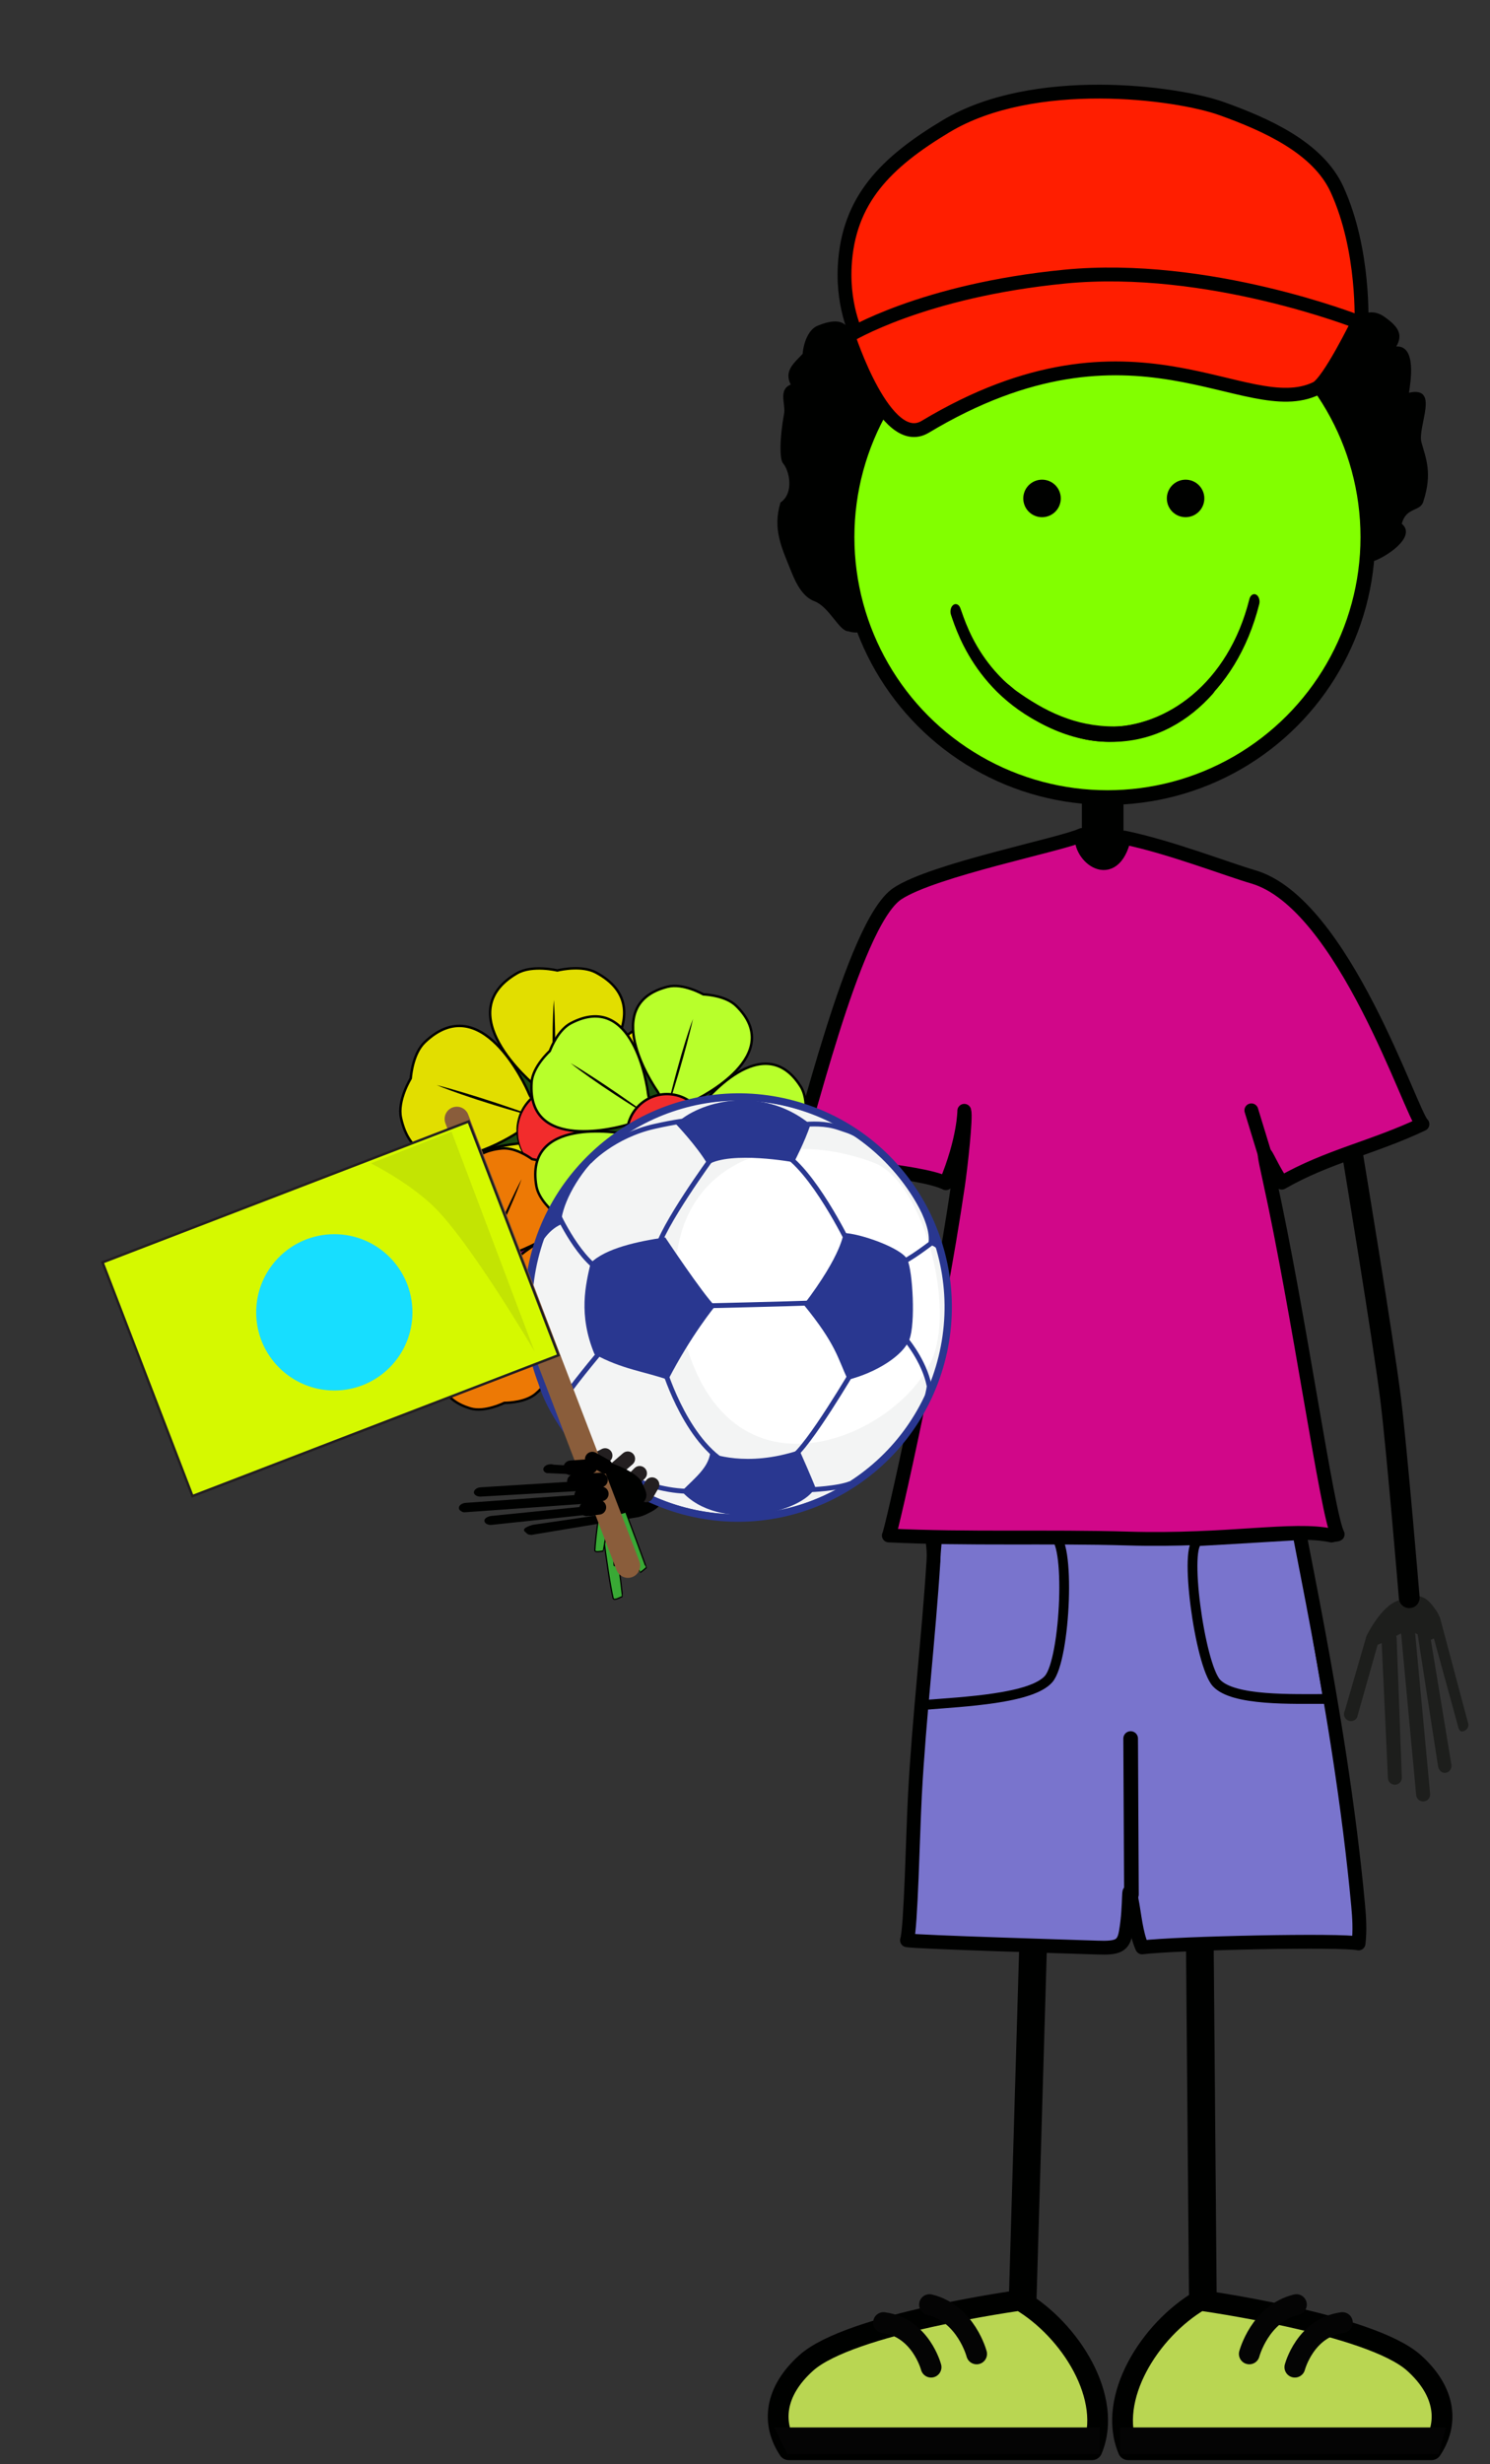 <?xml version="1.0" encoding="utf-8"?>
<!-- Generator: Adobe Illustrator 16.0.0, SVG Export Plug-In . SVG Version: 6.00 Build 0)  -->
<!DOCTYPE svg PUBLIC "-//W3C//DTD SVG 1.1//EN" "http://www.w3.org/Graphics/SVG/1.1/DTD/svg11.dtd">
<svg version="1.1" id="Layer_1" xmlns="http://www.w3.org/2000/svg" xmlns:xlink="http://www.w3.org/1999/xlink" x="0px" y="0px"
	 width="305.127px" height="504.488px" viewBox="0 0 305.127 504.488" enable-background="new 0 0 305.127 504.488"
	 xml:space="preserve">
<rect x="0" y="0" width="305.127" height="504.488" fill="#333333" stroke="none"/>
<g id="body">
	<path fill="#000100" d="M167.406,66.697c-1.959,0.812-2.885,3.728-3.043,5.754c-1.708,1.838-3.885,3.456-2.43,6.281
		c-2.53,1.019-1.121,3.843-1.327,5.71c-0.495,2.698-0.742,5.096-0.769,6.923c-0.025,1.829,0.155,3.085,0.521,3.495
		c1.276,1.455,2.327,6.078-0.533,8.019c-1.665,5.549,0.293,9.291,2.218,14.147c1.162,2.917,2.547,5.238,4.769,6.077
		c3.001,1.135,5.042,6.127,6.884,6.127c4.068,1.267,5.887-2.438,0.798-3.997c3.896-1.865,1.926-4.025-0.242-4.584
		c4.307,0.557,1.108-3.904,1.858-4.056c1.747-3.731,1.251-4.062,0.637-6.784c-0.248-1.232-2.647-1.474-2.222-3.444
		c0.438-1.972,1.206-4.002,2.38-5.39c7.327-2.815,4.549-10.307,2.606-9.197c2.037,0.185,2.587-6.728,5.001-6.659
		c2.409,0.069,5.563-6.472,4.688-9.729c6.209,3.544,11.108-1.683,8.075-4.973c3.479,4.029,5.261-1.589,7.577-3.56
		c2.336-1.525,12.082,0.781,14.337-0.879c2.26-1.661,3.635,0.745,5.271-1.112c2.164-0.118,4.752,0.528,4.451-2.448
		c2.759,1.651,3.871-0.048,5.812-2.266c1.942-1.943,6.938-2.775,8.047,0c1.763,1.258-3.33,1.941,0.831,4.994
		c1.769,0.312,1.904,0.865,3.624,0.513c1.72-0.354,3.467-0.558,5.253-0.584c1.784-0.024,2.579,3.035,4.439,3.402
		c1.69,0.342,3.401,1.889,4.995,2.773c1.593,0.884,3.254,2.08,4.714,3.606c2.221,2.774,4.719,2.22,4.719,5.549
		c0,1.11-0.556,2.773-0.971,3.93c-0.133,1.841,2.494,0.741,3.528,2.132c-0.636,1.653-0.271,3.188,0.489,4.757
		c-0.516,1.539,0.172,3.174,0.298,4.75c0.742,1.003,1.527,1.836,2.251,2.505c1.45,1.338-0.082,4.507-0.057,4.856
		c0.283,3.145,1.214,3.244,1.941,3.979c0.767,0.749,0.284,2.533,0.284,3.604c-0.015,2.146,1.683,1.508,1.221,3.883
		c-0.139,0.71,2.524-0.357,4.734-2.016c2.205-1.655,3.956-3.905,1.999-5.565c0.924-3.516,3.883-2.405,4.435-4.624
		c1.848-5.734,0.514-8.739-0.396-12c-0.897-3.261,3.877-11.609-2.568-10.195c0.283-1.941,1.663-9.71-2.598-9.463
		c1.475-2.518,0.325-4.143-2.455-6.094c-3.573-2.501-6.065,1.195-7.149-0.357c-1.961-2.472-2.384-11.16-4.725-13.283
		c-2.341-2.12-4.892-6.148-7.501-5.803c-2.276-3.558-3.312-4.766-8.357-4.616c0.116-5.637-5.304-3.134-9.035-3.336
		c-0.66-1.046-0.16-4.396-7.373-4.583c-1.522-0.037-4.624,0.505-6.104,0.186c-1.894-0.13-2.534,0.706-4.438,0.739
		c-2.854,0.052-4.337-2.484-7.188-2.11c-2.899,0.291-6.927-2.181-8.532,1.556c-1.655-1.297-3.863-1.542-4.419-0.348
		c-2.048,0.211-13.37,1.836-10.633,7.208c-3.813,1.187-8.902-2.198-8.812,4.238c0.832-0.554-3.736-2.982-5.196,1.456
		c-3.862,0.209-4.229,4.092-4.786,4.648c-1.108,0.553-2.557,0.756-3.604,1.315c-1.422,0.126,1.199,16.066-0.477,16.663
		C173.49,69.022,174.446,63.78,167.406,66.697z"/>
	<path fill="#000100" d="M230.072,173.986c0,2.017-1.909,3.653-4.258,3.653l0,0c-2.354,0-4.263-1.636-4.263-3.653v-9.391
		c0-2.016,1.909-2.869,4.263-2.869l0,0c2.349,0,4.258,0.853,4.258,2.869V173.986z"/>

		<line fill="none" stroke="#000100" stroke-width="5.669" stroke-linecap="round" stroke-linejoin="round" x1="211.754" y1="391.783" x2="209.422" y2="470.906"/>

		<line fill="none" stroke="#000100" stroke-width="5.669" stroke-linecap="round" stroke-linejoin="round" x1="245.652" y1="391.766" x2="246.328" y2="470.925"/>
	<path fill="#1D1E1C" d="M294.676,330.744c-0.145-0.35-0.462-0.934-0.826-1.379c-2.591-3.895-4.809-2.531-7.514-1.694
		c-3.463,1.072-6.35,6.956-6.501,7.244l-4.437,15.315c-0.38,0.692-0.127,1.562,0.567,1.94c0.692,0.384,1.563,0.131,1.943-0.563
		l4.201-14.879l0.839-0.359l1.273,27.539c-0.019,0.79,0.604,1.449,1.39,1.467c0.477,0.012,0.896-0.208,1.162-0.554
		c0.183-0.23,0.294-0.521,0.304-0.847l-1.064-28.528c0.003-0.177-0.038-0.36-0.095-0.521c0.36-0.201,0.701-0.376,1.006-0.518
		l3.085,33.1c0.077,0.779,0.774,1.356,1.562,1.285c0.408-0.041,0.762-0.247,0.992-0.547c0.219-0.277,0.336-0.632,0.3-1.014
		l-3.07-32.908c1.198,0.714,0.361-0.18,0.552,0.461l4.161,26.904c0.16,0.775,0.819,1.399,1.594,1.238
		c0.344-0.07,0.631-0.262,0.835-0.516c0.248-0.323,0.362-0.743,0.278-1.174l-4.208-25.547l0.64-0.25l5.037,18.334
		c0.278,0.672,0.519,0.84,1.197,0.563c0.22-0.095,0.4-0.237,0.539-0.407c0.286-0.363,0.368-0.857,0.183-1.314l-5.71-21.412
		c-0.028-0.057-0.049-0.116-0.077-0.173L294.676,330.744z"/>
	<path fill="#7974CD" stroke="#000100" stroke-width="2.835" stroke-linecap="round" stroke-linejoin="round" d="M193.16,306.268
		c-1.492-0.104-2.327-0.244-2.316-0.418c-0.119,2.131-0.69,3.86-0.419,5.93c0.339,2.537,0.91,4.998,0.741,7.658
		c-1.018,16.068-2.947,31.992-3.811,48.133c-0.398,7.55-0.821,27.415-1.617,29.642c1.827,0.382,35.637,1.371,38.961,1.499
		c4.302,0.157,5.358-0.355,5.856-3.178c0.99-5.635,0.321-10.834,1.145-6.777c0.632,3.112,0.882,6.977,2.195,9.916
		c7.196-0.898,41.154-1.579,44.314-0.809c0.309-2.655,0.152-5.229-0.089-7.826c-3.772-40.734-13.761-81.594-13.305-84.381
		C264.92,305.057,204.593,307.066,193.16,306.268z"/>

		<circle id="colour" fill="#82FF00" stroke="#000100" stroke-width="3" stroke-miterlimit="10" cx="226.787" cy="109.958" r="53.321"/>

		<line fill="none" stroke="#000100" stroke-width="3" stroke-linecap="round" stroke-linejoin="round" x1="231.698" y1="387.84" x2="231.539" y2="355.919"/>
	<path fill="none" stroke="#000100" stroke-width="4.252" stroke-linecap="round" stroke-linejoin="round" d="M277.069,236.857
		c0,0,6.163,37.134,7.714,49.582c1.263,10.131,3.809,40.653,3.809,40.653"/>
	<path fill="none" stroke="#000100" stroke-width="4" stroke-linecap="round" stroke-linejoin="round" d="M177.16,238.027
		c0,0-3.654,47.35-8.68,62.424c-1.617,4.85-36.542,5.18-36.542,5.18"/>
	<path fill="#D10789" stroke="#000100" stroke-width="2.835" stroke-linecap="round" stroke-linejoin="round" d="M221.546,170.943
		c-4.052,1.947-30.444,7.112-37.78,12.009c-9.267,6.183-19.297,51.418-21.144,53.688c6.068,2.08,25.516,2.875,31.085,5.592
		c3.763-8.994,3.763-14.825,3.763-14.825c0.403,1.333-0.741,11.493-1.271,15.128c-4.303,29.582-13.81,71.831-14.181,71.811
		c16.312,0.777,32.608,0.152,49.017,0.629c20.383,0.588,33.841-2.318,41.645-0.617c0.115-0.092,1.142-0.172,1.25-0.254
		c-2.177-4.074-7.909-45.271-13.994-72.836c-2.052-9.303-0.59-3.785,2.546,0.847c9.398-5.392,18.747-7.195,28.81-11.974
		c-2.23-1.801-16.076-45.229-34.68-50.636c-5.236-1.523-17.126-6.142-26.398-8.038C228.026,181.089,220.861,175.311,221.546,170.943
		z"/>

		<line fill="none" stroke="#000100" stroke-width="2.835" stroke-linecap="round" stroke-linejoin="round" x1="259.002" y1="236.292" x2="256.256" y2="227.311"/>
	<path fill="#FF1E00" stroke="#000100" stroke-width="2.835" stroke-linecap="round" stroke-linejoin="round" d="M172.987,54.482
		c0.718-13.585,8.441-21.251,20.766-28.646c17.877-10.726,47.097-6.958,56.489-3.576c8.939,3.218,19.618,7.928,23.544,16.497
		c5.765,12.581,5.003,27.827,5.003,27.827s-8.843-4.325-54.031-0.858c-45.188,3.465-48.878,3.774-48.878,3.774
		S172.508,63.56,172.987,54.482z"/>
	<path fill="#FF1E00" stroke="#000100" stroke-width="2.835" stroke-linecap="round" stroke-linejoin="round" d="M173.729,68.784
		c0,0,7.558,23.502,15.739,18.593c42.902-25.744,65.525-0.837,80.086-7.865c2.575-1.244,8.584-13.588,8.584-13.588
		s-30.748-12.155-60.067-9.296C188.748,59.488,173.729,68.784,173.729,68.784z"/>
	<path fill="none" stroke="#000100" stroke-width="2" stroke-miterlimit="10" d="M189.072,349.051
		c8.411-0.671,22.132-1.298,25.657-5.302c3.532-4.006,4.587-29.407,0.856-29.278c-3.729,0.127-23.701,0.645-23.701,0.645
		L189.072,349.051z"/>
	<path fill="none" stroke="#000100" stroke-width="2" stroke-miterlimit="10" d="M271.967,347.818
		c-7.381-0.014-19.372,0.441-22.837-3.258c-3.466-3.711-6.864-28.898-3.608-29.066c3.255-0.164,20.689-1.219,20.689-1.219
		L271.967,347.818z"/>
	<circle fill="#000100" stroke="#000100" stroke-width="3" cx="242.788" cy="102.041" r="2.34"/>
	<circle fill="#000100" stroke="#000100" stroke-width="3" cx="213.391" cy="102.042" r="2.342"/>
	<path fill="#B9D652" stroke="#000100" stroke-width="4.252" stroke-linecap="round" stroke-linejoin="round" d="
		M223.621,501.519c4.397-10.481-4.384-24.52-14.729-30.594c0,0-34.837,4.777-43.794,12.824c-6.564,5.894-7.127,12.412-3.575,17.77
		H223.621z"/>
	<polygon fill="#040404" points="225.226,502.433 161.275,502.433 158.534,496.952 225.226,496.952 	"/>
	<path fill="#B9D652" stroke="#000100" stroke-width="4.252" stroke-linecap="round" stroke-linejoin="round" d="
		M231.04,501.519c-4.398-10.481,4.383-24.52,14.727-30.594c0,0,34.841,4.777,43.797,12.824c6.562,5.894,7.127,12.412,3.575,17.77
		H231.04z"/>
	<polygon fill="#040404" points="229.437,502.433 294.656,502.433 296.127,496.952 229.437,496.952 	"/>

		<path fill="none" stroke="#040404" stroke-width="4.252" stroke-linecap="round" stroke-linejoin="round" stroke-miterlimit="10" d="
		M190.347,471.805c7.479,1.809,9.651,10.095,9.651,10.095"/>

		<path fill="none" stroke="#040404" stroke-width="4.252" stroke-linecap="round" stroke-linejoin="round" stroke-miterlimit="10" d="
		M180.928,475.486c7.627,1.018,9.74,9.127,9.74,9.127"/>

		<path fill="none" stroke="#040404" stroke-width="4.252" stroke-linecap="round" stroke-linejoin="round" stroke-miterlimit="10" d="
		M265.484,471.805c-7.48,1.809-9.649,10.095-9.649,10.095"/>

		<path fill="none" stroke="#040404" stroke-width="4.252" stroke-linecap="round" stroke-linejoin="round" stroke-miterlimit="10" d="
		M274.901,475.486c-7.626,1.018-9.737,9.127-9.737,9.127"/>
</g>
<path id="smile_normal" d="M227.479,151.876c-9.307,0-17.35-4.712-23.502-10.5c-0.591-0.551-0.413-1.533,0.199-2.059
	c0.874-0.752,3.162,1.576,3.826,2.041c5.836,4.163,12.056,7.391,20.271,7.365c6.873-0.019,14.252-4.229,18.363-8.185
	c0.585-0.556,1.351-0.921,2-0.438c0.65,0.478,0.208,1.416-0.336,2.019c-4.643,5.192-11.297,9.52-19.929,9.75
	C228.073,151.873,227.777,151.876,227.479,151.876z"/>
<path id="smile_happy" fill="#000100" d="M220.809,151.024c-19.727-5.485-24.738-21.22-26.054-25.132l0,0
	c-0.264-0.757-0.054-1.683,0.476-2.056l0,0c0.534-0.378,1.18-0.07,1.443,0.689l0,0c1.364,3.785,5.516,18.015,24.545,23.487l0,0
	c1.867,0.528,3.843,0.797,5.865,0.797l0,0c11.548,0,24.413-8.716,28.767-26.16l0,0c0.199-0.797,0.812-1.211,1.37-0.926l0,0
	c0.553,0.285,0.849,1.161,0.649,1.962l0,0c-4.802,19.015-18.561,28.188-30.786,28.188l0,0
	C224.938,151.876,222.822,151.593,220.809,151.024L220.809,151.024z"/>
<path id="nothing" fill="#000100" d="M131.299,310.422c0.354-0.102,0.939-0.332,1.403-0.593c3.96-1.851,2.674-3.292,1.921-5.067
	c-0.957-2.281-6.736-4.027-7.014-4.123l-14.193-0.781c-0.682-0.23-1.558-0.034-1.957,0.438c-0.4,0.476-0.175,1.052,0.502,1.281
	l13.764,0.634l0.33,0.553l-27.498,1.713c-0.789,0.016-1.466,0.451-1.507,0.979c-0.026,0.316,0.176,0.591,0.513,0.76
	c0.222,0.114,0.515,0.18,0.83,0.172l28.482-1.606c0.174-0.005,0.356-0.036,0.517-0.08c0.189,0.233,0.361,0.452,0.486,0.651
	l-32.569,2.323c-0.782,0.075-1.384,0.56-1.337,1.085c0.025,0.271,0.221,0.498,0.514,0.646c0.271,0.134,0.316,0.246,1.007,0.169
	l32.383-2.304c-0.746,0.816,0.171,0.231-0.478,0.373l-26.898,2.717c-0.781,0.135-1.429,0.592-1.288,1.104
	c0.056,0.229,0.24,0.416,0.492,0.542c0.312,0.159,0.73,0.221,1.16,0.147l25.56-2.703l-2.579,0.565l-14.76,2.15
	c-0.682,0.209-2.561,0.775-1.421,1.55c0.133,0.095,0.221,0.259,0.39,0.347c0.35,0.174,0.846,0.217,1.304,0.078l21.481-3.574
	c0.056-0.021,0.12-0.036,0.174-0.059L131.299,310.422z"/>
<g id="flowers">
	<path fill="#000100" d="M132.361,303.562c-1.048-2.496-7.373-4.406-7.677-4.508l-3.508-0.193l0.695,1.883l0.757,0.035l0.362,0.602
		l-0.865,0.053l0.816,2.213l0.944-0.055c0.197-0.004,0.39-0.039,0.572-0.088c0.207,0.256,0.388,0.496,0.532,0.715l-1.79,0.127
		l0.754,2.041l1.027-0.072c-0.186,0.203-0.271,0.318-0.31,0.392c-0.039-0.006-0.1-0.004-0.211,0.021l-0.369,0.037l1.337,3.621
		l2.779-0.463c0.064-0.023,0.128-0.039,0.194-0.061l0.31-0.096c0.387-0.117,1.035-0.369,1.536-0.654
		C134.585,307.083,133.177,305.509,132.361,303.562z"/>
	<g>
		<g>

				<path fill="#39A935" stroke="#000000" stroke-width="0.25" stroke-linecap="round" stroke-linejoin="round" stroke-miterlimit="10" d="
				M125.559,327.189c-2.421-10.271-6.798-58.929-10.076-67.748c-1.937-5.189-2.724-10.17-2.355-14.801
				c0.467-5.82,2.781-11.103,6.873-15.705l1.414,0.407c-8.953,10.066-7.284,21.707-4.313,29.699
				c3.237,8.703,10.475,67.774,10.361,67.808C127.105,326.938,125.706,327.818,125.559,327.189z"/>
			<path fill="#1B4A11" stroke="#000000" stroke-width="0.5" stroke-miterlimit="10" d="M131.056,226.727
				c1.532,9.055-4.561,17.635-13.617,19.168c-9.055,1.532-17.638-4.562-19.169-13.615c-1.534-9.057,4.563-17.637,13.618-19.169
				C120.944,211.577,129.523,217.671,131.056,226.727z"/>

				<path fill="#E2DE00" stroke="#000000" stroke-width="0.5" stroke-linecap="round" stroke-linejoin="round" stroke-miterlimit="10" d="
				M122.06,199.107c-2.796-1.496-6.887-0.674-7.931-0.428c0,0-5.127-1.253-8.288,0.59c-13.83,8.074,2.729,22.214,4.248,23.423
				c2.205,1.748,3.443,6.582,3.443,6.582l1.879-0.037c0,0,1.1-4.743,3.238-6.567C120.129,221.404,136.166,206.68,122.06,199.107z"/>

				<path fill="#E2DE00" stroke="#000000" stroke-width="0.5" stroke-linecap="round" stroke-linejoin="round" stroke-miterlimit="10" d="
				M86.967,213.373c-2.287,2.193-2.771,6.335-2.854,7.406c0,0-2.778,4.494-2,8.066c3.398,15.644,21.967,4.267,23.592,3.193
				c2.34-1.554,7.319-1.236,7.319-1.236l0.548-1.802c0,0-4.177-2.51-5.247-5.107C107.578,222.097,98.526,202.295,86.967,213.373z"/>

				<path fill="#E2DE00" stroke="#000000" stroke-width="0.5" stroke-linecap="round" stroke-linejoin="round" stroke-miterlimit="10" d="
				M89.69,251.15c1.381,2.854,5.171,4.592,6.161,5.006c0,0,3.416,4.031,7.057,4.396c15.931,1.595,10.851-19.577,10.325-21.446
				c-0.756-2.711,1.085-7.349,1.085-7.349l-1.54-1.077c0,0-3.679,3.194-6.483,3.415C104.358,234.246,82.73,236.736,89.69,251.15z"/>

				<path fill="#E2DE00" stroke="#000000" stroke-width="0.5" stroke-linecap="round" stroke-linejoin="round" stroke-miterlimit="10" d="
				M126.461,260.236c3.141-0.43,5.966-3.502,6.66-4.314c0,0,4.892-1.998,6.363-5.348c6.442-14.656-15.263-16.369-17.205-16.449
				c-2.812-0.123-6.652-3.303-6.652-3.303l-1.5,1.131c0,0,1.898,4.486,1.246,7.221C114.912,241.064,110.602,262.404,126.461,260.236
				z"/>

				<path fill="#E2DE00" stroke="#000000" stroke-width="0.5" stroke-linecap="round" stroke-linejoin="round" stroke-miterlimit="10" d="
				M146.467,228.074c0.56-3.123-1.487-6.756-2.045-7.672c0,0-0.394-5.268-3.121-7.704c-11.952-10.652-20.287,9.463-20.963,11.284
				c-0.985,2.635-5.195,5.301-5.195,5.301l0.614,1.783c0,0,4.852-0.426,7.251,1.043
				C124.662,233.128,143.628,243.826,146.467,228.074z"/>
			<path d="M113.51,227.275c-0.766-15.438-0.085-22.559-0.085-22.559S114.027,212.918,113.51,227.275z"/>
			<path d="M110.909,229.033c-14.919-4.043-21.486-6.895-21.486-6.895S97.41,224.103,110.909,229.033z"/>
			<path d="M111.777,232.044c-8.456,12.94-13.196,18.304-13.196,18.304S102.912,243.361,111.777,232.044z"/>
			<path d="M114.904,232.158c9.7,12.039,13.337,18.203,13.337,18.203S122.927,244.078,114.904,232.158z"/>
			<path d="M115.982,229.208c14.444-5.5,21.43-7.049,21.43-7.049S129.796,225.265,115.982,229.208z"/>
			<g>
				<circle fill="#F22C2C" cx="115.012" cy="231.554" r="9.104"/>
				<path d="M124.013,230.033c0,0,0.028,0.221,0.081,0.637c0.036,0.207,0.045,0.467,0.049,0.771
					c0.021,0.307,0.002,0.656-0.035,1.049c-0.086,0.775-0.225,1.736-0.657,2.754c-0.423,1.014-1.069,2.115-2.055,3.072
					c-0.983,0.946-2.282,1.76-3.8,2.186c-0.384,0.098-0.763,0.186-1.174,0.25c-0.396,0.035-0.783,0.096-1.205,0.078
					c-0.834,0.023-1.663-0.115-2.486-0.326c-0.823-0.219-1.608-0.59-2.367-1.016c-0.75-0.447-1.425-1.021-2.047-1.65
					c-0.613-0.643-1.128-1.383-1.551-2.178c-0.408-0.809-0.683-1.668-0.865-2.57c-0.142-0.871-0.192-1.807-0.096-2.705
					c0.115-0.9,0.338-1.785,0.689-2.617c0.723-1.653,1.918-3.057,3.35-4.016c1.428-0.963,3.102-1.453,4.649-1.537
					c1.604-0.084,3.081,0.266,4.326,0.844c1.243,0.586,2.218,1.414,2.947,2.234c0.745,0.818,1.193,1.68,1.528,2.387
					c0.163,0.357,0.296,0.682,0.377,0.978c0.096,0.288,0.173,0.536,0.207,0.745C123.967,229.812,124.013,230.033,124.013,230.033z
					 M123.964,230.039c0,0-0.051-0.217-0.146-0.623c-0.038-0.205-0.118-0.449-0.221-0.734c-0.086-0.291-0.225-0.608-0.393-0.961
					c-0.644-1.393-2.121-3.248-4.557-4.283c-1.202-0.51-2.637-0.783-4.104-0.717c-1.514,0.088-3.044,0.576-4.414,1.463
					c-1.367,0.887-2.515,2.203-3.235,3.764c-0.358,0.778-0.598,1.618-0.735,2.481c-0.119,0.869-0.103,1.73,0.014,2.629
					c0.156,0.853,0.406,1.713,0.787,2.504c0.396,0.785,0.883,1.523,1.473,2.168c1.2,1.269,2.753,2.146,4.365,2.513
					c1.598,0.381,3.256,0.258,4.681-0.15c1.434-0.442,2.681-1.176,3.649-2.061c1.954-1.787,2.741-4.023,2.887-5.552
					c0.043-0.389,0.068-0.733,0.054-1.034c0.001-0.304-0.002-0.562-0.033-0.769C123.988,230.261,123.964,230.039,123.964,230.039z"
					/>
			</g>
		</g>
		<g>

				<path fill="#39A935" stroke="#000000" stroke-width="0.5" stroke-linecap="round" stroke-linejoin="round" stroke-miterlimit="10" d="
				M125.888,320.417c-0.099,0.002-1.421-30.483-3.009-37.697c-0.935-4.243-1.006-8.2-0.214-11.762
				c0.996-4.474,3.368-8.328,7.052-11.459l1.053,0.474c-8.054,6.85-8.026,16.077-6.587,22.612c1.568,7.115,4.149,37.74,4.056,37.75
				C127.951,320.369,126.392,320.414,125.888,320.417z"/>
			<circle fill="#A2008B" stroke="#000000" stroke-miterlimit="10" cx="125.506" cy="259.36" r="13.049"/>

				<path fill="#EB008B" stroke="#000000" stroke-width="0.5" stroke-linecap="round" stroke-linejoin="round" stroke-miterlimit="10" d="
				M134.564,236.539c-2.007-1.467-5.275-1.271-6.114-1.195c0,0-3.851-1.533-6.51-0.443c-11.625,4.771-0.298,17.564,0.754,18.671
				c1.521,1.602,1.956,5.489,1.956,5.489l1.469,0.176c0,0,1.37-3.567,3.23-4.754C130.637,253.66,144.705,243.96,134.564,236.539z"/>

				<path fill="#EB008B" stroke="#000000" stroke-width="0.5" stroke-linecap="round" stroke-linejoin="round" stroke-miterlimit="10" d="
				M105.735,243.804c-2.018,1.457-2.84,4.625-3.026,5.449c0,0-2.646,3.188-2.432,6.051c0.941,12.529,16.612,5.71,17.99,5.052
				c1.987-0.951,5.822-0.162,5.822-0.162l0.624-1.34c0,0-2.973-2.408-3.525-4.543C120.805,252.832,115.924,236.455,105.735,243.804z
				"/>

				<path fill="#EB008B" stroke="#000000" stroke-width="0.5" stroke-linecap="round" stroke-linejoin="round" stroke-miterlimit="10" d="
				M103.738,273.468c0.762,2.369,3.521,4.132,4.246,4.562c0,0,2.213,3.506,5.005,4.186c12.207,2.975,10.564-14.035,10.361-15.547
				c-0.291-2.189,1.643-5.592,1.643-5.592l-1.081-1.006c0,0-3.204,2.08-5.408,1.949C116.978,261.925,99.895,261.505,103.738,273.468
				z"/>

				<path fill="#EB008B" stroke="#000000" stroke-width="0.5" stroke-linecap="round" stroke-linejoin="round" stroke-miterlimit="10" d="
				M131.33,284.535c2.485,0.006,5.018-2.074,5.648-2.629c0,0,4.018-1.021,5.526-3.465c6.6-10.689-10.083-14.385-11.584-14.66
				c-2.17-0.4-4.811-3.289-4.811-3.289l-1.291,0.715c0,0,0.991,3.693,0.184,5.748C124.444,268.375,118.765,284.492,131.33,284.535z"
				/>

				<path fill="#EB008B" stroke="#000000" stroke-width="0.5" stroke-linecap="round" stroke-linejoin="round" stroke-miterlimit="10" d="
				M150.381,261.71c0.776-2.36-0.42-5.412-0.752-6.187c0,0,0.268-4.137-1.589-6.325c-8.127-9.58-16.797,5.146-17.522,6.487
				c-1.05,1.941-4.615,3.558-4.615,3.558l0.283,1.45c0,0,3.817,0.197,5.522,1.601C132.884,263.268,146.459,273.648,150.381,261.71z"
				/>

				<circle fill="#F8B133" stroke="#000000" stroke-width="0.5" stroke-linecap="round" stroke-linejoin="round" stroke-miterlimit="10" cx="125.553" cy="260.994" r="7.145"/>
			<path d="M124.852,257.503c1.086-12.082,2.393-17.543,2.393-17.543S126.817,246.398,124.852,257.503z"/>
			<path d="M122.639,258.585c-11.156-4.767-15.949-7.701-15.949-7.701S112.683,253.285,122.639,258.585z"/>
			<path d="M122.983,261.021c-7.98,9.137-12.25,12.789-12.25,12.789S114.863,268.854,122.983,261.021z"/>
			<path d="M125.406,261.449c6.227,10.414,8.379,15.602,8.379,15.602S130.344,271.589,125.406,261.449z"/>
			<path d="M126.561,259.277c11.828-2.703,17.426-3.146,17.426-3.146S137.731,257.714,126.561,259.277z"/>
		</g>
		<g>
			<path fill="#A2008B" stroke="#000000" stroke-miterlimit="10" d="M86.202,270.171c4.792,5.845,13.589,6.613,19.652,1.715
				c6.063-4.897,7.09-13.604,2.303-19.448c-4.792-5.845-13.591-6.611-19.653-1.715C82.442,255.623,81.411,264.328,86.202,270.171z"
				/>

				<path fill="#39A935" stroke="#000000" stroke-width="0.25" stroke-linecap="round" stroke-linejoin="round" stroke-miterlimit="10" d="
				M132.342,320.947c0.081-0.066-13.259-36.182-16.92-43.006c-2.154-4.017-4.818-7.193-7.92-9.457
				c-3.899-2.838-8.505-4.222-13.688-4.111l-0.542,1.115c11.337-0.24,17.67,7.082,20.985,13.264
				c3.61,6.729,16.716,43.27,16.797,43.213C131.659,321.566,131.924,321.3,132.342,320.947z"/>

				<path fill="#ED7905" stroke="#000000" stroke-width="0.5" stroke-linecap="round" stroke-linejoin="round" stroke-miterlimit="10" d="
				M74.024,249.611c0.642-2.572,3.461-4.713,4.202-5.238c0,0,2.11-3.92,5.043-4.924c12.841-4.393,12.341,13.686,12.236,15.301
				c-0.148,2.332,2.171,5.717,2.171,5.717l-1.082,1.17c0,0-3.584-1.859-5.93-1.492C89.038,260.398,70.799,262.605,74.024,249.611z"
				/>

				<path fill="#ED7905" stroke="#000000" stroke-width="0.5" stroke-linecap="round" stroke-linejoin="round" stroke-miterlimit="10" d="
				M102.721,235.113c2.661-0.266,5.521,1.662,6.237,2.186c0,0,4.373,0.664,6.165,3.078c7.854,10.574-9.723,16.184-11.308,16.631
				c-2.291,0.645-4.896,3.961-4.896,3.961l-1.438-0.623c0,0,0.788-3.992-0.229-6.067C96.549,252.837,89.285,236.453,102.721,235.113
				z"/>

				<path fill="#ED7905" stroke="#000000" stroke-width="0.5" stroke-linecap="round" stroke-linejoin="round" stroke-miterlimit="10" d="
				M124.787,257.177c1.004,2.408-0.052,5.74-0.352,6.591c0,0,0.593,4.327-1.232,6.827c-7.984,10.927-18.346-3.686-19.218-5.022
				c-1.27-1.938-5.2-3.271-5.2-3.271l0.192-1.555c0,0,4.068-0.605,5.79-2.26C105.953,257.345,119.705,245.014,124.787,257.177z"/>

				<path fill="#ED7905" stroke="#000000" stroke-width="0.5" stroke-linecap="round" stroke-linejoin="round" stroke-miterlimit="10" d="
				M109.728,285.312c-2.039,1.752-5.552,1.885-6.454,1.887c0,0-4.005,2.016-6.928,1.143c-12.786-3.82-1.619-18.463-0.573-19.734
				c1.51-1.84,1.688-5.981,1.688-5.981l1.553-0.34c0,0,1.729,3.614,3.809,4.674C104.261,267.689,120.024,276.453,109.728,285.312z"
				/>

				<path fill="#ED7905" stroke="#000000" stroke-width="0.5" stroke-linecap="round" stroke-linejoin="round" stroke-miterlimit="10" d="
				M78.356,280.636c-2.266-1.325-3.383-4.577-3.641-5.424c0,0-3.067-3.084-3.053-6.121c0.085-13.284,17.351-7.727,18.87-7.172
				c2.2,0.797,6.239-0.43,6.239-0.43l0.77,1.348c0,0-3.002,2.838-3.437,5.146C93.806,269.578,89.795,287.326,78.356,280.636z"/>
			<path d="M96.439,259.376c-9.21-8.797-14.042-12.203-14.042-12.203S87.18,251.97,96.439,259.376z"/>
			<path d="M99.004,258.679c5.887-11.606,7.808-17.295,7.808-17.295S103.535,247.492,99.004,258.679z"/>
			<path d="M100.398,260.848c12.851,1.625,18.873,1.516,18.873,1.516S112.462,261.339,100.398,260.848z"/>
			<path d="M98.702,262.886c2.053,12.613,3.854,18.23,3.854,18.23S101.623,274.376,98.702,262.886z"/>
			<path d="M96.254,261.98c-11.579,6.168-16.485,9.748-16.485,9.748S86,268.587,96.254,261.98z"/>

				<path fill="#FCEE21" stroke="#000000" stroke-width="0.5" stroke-linecap="round" stroke-linejoin="round" stroke-miterlimit="10" d="
				M92.257,267.484c2.624,3.201,7.439,3.623,10.759,0.938c3.321-2.684,3.885-7.448,1.262-10.647
				c-2.624-3.199-7.438-3.621-10.762-0.939C90.196,259.518,89.633,264.285,92.257,267.484z"/>
		</g>
		<g>

				<path fill="#39A935" stroke="#000000" stroke-width="0.25" stroke-linecap="round" stroke-linejoin="round" stroke-miterlimit="10" d="
				M121.815,317.359c0.475-9.473,8.839-52.566,8.211-61c-0.375-4.963,0.188-9.459,1.66-13.365c1.857-4.908,5.173-8.891,9.854-11.842
				l1.117,0.705c-10.24,6.455-11.704,16.92-11.136,24.561c0.623,8.32-7.875,61.123-7.979,61.123
				C123.21,317.527,121.785,317.938,121.815,317.359z"/>
			<path fill="#1B4A11" stroke="#000000" stroke-miterlimit="10" d="M151.635,232.005c-0.936,8.197-8.339,14.084-16.539,13.146
				c-8.199-0.938-14.086-8.34-13.15-16.539c0.938-8.198,8.342-14.083,16.54-13.146C146.688,216.402,152.573,223.806,151.635,232.005
				z"/>

				<path fill="#B8FF2B" stroke="#000000" stroke-width="0.5" stroke-linecap="round" stroke-linejoin="round" stroke-miterlimit="10" d="
				M150.762,205.916c-2.041-1.99-5.775-2.299-6.739-2.348c0,0-4.112-2.362-7.302-1.561c-13.953,3.518-3.188,19.859-2.179,21.283
				c1.466,2.059,1.329,6.539,1.329,6.539l1.633,0.438c0,0,2.132-3.819,4.436-4.863C143.531,224.681,161.051,215.974,150.762,205.916
				z"/>

				<path fill="#B8FF2B" stroke="#000000" stroke-width="0.5" stroke-linecap="round" stroke-linejoin="round" stroke-miterlimit="10" d="
				M116.908,209.472c-2.522,1.323-3.974,4.78-4.312,5.684c0,0-3.521,3.184-3.739,6.463c-0.972,14.352,17.896,9.166,19.566,8.645
				c2.408-0.756,6.629,0.76,6.629,0.76l0.924-1.418c0,0-2.98-3.209-3.257-5.718C132.523,222.148,129.651,202.795,116.908,209.472z"
				/>

				<path fill="#B8FF2B" stroke="#000000" stroke-width="0.5" stroke-linecap="round" stroke-linejoin="round" stroke-miterlimit="10" d="
				M109.829,242.766c0.479,2.807,3.317,5.254,4.068,5.856c0,0,1.943,4.334,4.992,5.558c13.354,5.354,14.254-14.191,14.27-15.938
				c0.024-2.527,2.771-6.072,2.771-6.072l-1.061-1.315c0,0-3.973,1.842-6.452,1.332
				C126.712,231.832,107.417,228.583,109.829,242.766z"/>

				<path fill="#B8FF2B" stroke="#000000" stroke-width="0.5" stroke-linecap="round" stroke-linejoin="round" stroke-miterlimit="10" d="
				M139.307,259.787c2.815,0.412,6.021-1.535,6.825-2.062c0,0,4.721-0.504,6.826-3.029c9.22-11.045-9.089-17.94-10.745-18.495
				c-2.396-0.806-4.92-4.511-4.92-4.511l-1.577,0.604c0,0,0.521,4.347-0.729,6.541C134.12,240.354,125.073,257.697,139.307,259.787z
				"/>

				<path fill="#B8FF2B" stroke="#000000" stroke-width="0.5" stroke-linecap="round" stroke-linejoin="round" stroke-miterlimit="10" d="
				M164.602,237.014c1.265-2.554,0.404-6.203,0.152-7.134c0,0,0.974-4.645-0.773-7.428c-7.658-12.179-19.876,3.104-20.914,4.51
				c-1.507,2.024-5.807,3.277-5.807,3.277l0.085,1.69c0,0,4.296,0.844,5.998,2.711C144.52,235.938,158.22,249.904,164.602,237.014z"
				/>
			<path d="M136.351,228.1c3.194-13.519,5.559-19.497,5.559-19.497S140.38,215.832,136.351,228.1z"/>
			<path d="M133.666,228.966c-11.869-7.213-16.824-11.314-16.824-11.314S123.244,221.343,133.666,228.966z"/>
			<path d="M133.664,231.785c-10.529,9.059-15.96,12.504-15.96,12.504S123.188,239.339,133.664,231.785z"/>
			<path d="M136.337,232.662c5.367,12.814,6.967,19.043,6.967,19.043S140.289,244.955,136.337,232.662z"/>
			<path d="M138.004,230.384c13.84-1.141,20.256-0.735,20.256-0.735S150.911,230.429,138.004,230.384z"/>

				<circle fill="#F22C2C" stroke="#000000" stroke-width="0.5" stroke-linecap="round" stroke-miterlimit="10" cx="136.579" cy="232.168" r="8.181"/>
		</g>
	</g>

		<line fill="none" stroke="#000000" stroke-width="3" stroke-linecap="round" stroke-linejoin="round" stroke-miterlimit="10" x1="117.75" y1="300.5" x2="121.75" y2="300.21"/>

		<line fill="none" stroke="#000000" stroke-width="3" stroke-linecap="round" stroke-linejoin="round" stroke-miterlimit="10" x1="123.431" y1="298.9" x2="126.857" y2="301.421"/>

		<line fill="none" stroke="#000000" stroke-width="3" stroke-linecap="round" stroke-linejoin="round" stroke-miterlimit="10" x1="118.501" y1="303.287" x2="123.834" y2="302.998"/>

		<line fill="none" stroke="#000000" stroke-width="3" stroke-linecap="round" stroke-linejoin="round" stroke-miterlimit="10" x1="120.001" y1="306.121" x2="124.001" y2="305.832"/>

		<line fill="none" stroke="#000000" stroke-width="3" stroke-linecap="round" stroke-linejoin="round" stroke-miterlimit="10" x1="121.001" y1="308.871" x2="123.5" y2="308.582"/>
</g>
<g id="football">
	<g>

			<ellipse transform="matrix(-0.958 -0.286 0.286 -0.958 219.401 567.297)" fill="#F3F4F4" stroke="#293790" stroke-width="1.5" stroke-miterlimit="10" cx="151.083" cy="267.644" rx="42.957" ry="43.121"/>

			<ellipse fill="none" stroke="#293790" stroke-width="1.2" stroke-miterlimit="10" cx="151.089" cy="267.638" rx="43.123" ry="42.957"/>
		<path fill="#293790" d="M184.748,241.542c0,0,6.257,8.485,5.374,13.09c1.919,0.859,1.919,0.859,2.536,3
			C192.042,250.714,187.755,243.686,184.748,241.542z"/>
		<path fill="#293790" d="M192.363,280.85c-0.042,0.002,1.275-6.248,1.358-13.279c0.057-3.51-0.244-6.84-0.737-9.248
			c-0.469-2.414-1.113-3.879-1.122-3.871l0,0c0.011-0.012,0.844,1.557,1.444,4.059c0.629,2.488,1.018,5.861,0.962,9.076
			C194.239,274.048,192.35,280.865,192.363,280.85L192.363,280.85z"/>
		<path fill="#FFFFFF" d="M178.977,238.044c-24.999-9.403-48.256,5.054-38.337,37.688c9.919,32.634,42.402,18.654,49.941,3.181
			C195.97,267.854,188.995,241.814,178.977,238.044z"/>
		<path fill="#293790" d="M108.945,257.585c-0.347-4.512,9.026-21.127,13.591-21.127c-4.959,4.959-7.639,10.912-7.639,14.187
			C111.921,252.031,110.779,254.611,108.945,257.585z"/>
		<path fill="#293790" d="M110.273,281.246c-1.487,1.488,5.854,16.666,13.293,18.947c-8.135-7.539-8.333-11.705-7.736-14.086
			C111.813,286.107,111.067,283.626,110.273,281.246z"/>
		<path fill="#293790" d="M192.367,280.996c0,0-0.795,1.785-2.529,2.529c-0.298,2.184-1.488,6.547-2.926,7.985
			C190.036,288.386,192.367,280.996,192.367,280.996z"/>
		<path d="M137.218,230.132c0.01,0.033-3.524,0.607-7.188,2.009c-3.699,1.325-6.632,3.391-6.587,3.44l0,0
			c-0.088-0.06,2.932-2.75,6.398-3.953C133.241,230.289,137.24,230.15,137.218,230.132L137.218,230.132z"/>
		<path fill="#293790" d="M136.224,253.32c0,0,7.638,11.508,10.217,14.086c0,0-4.859,5.854-9.622,15.078
			c-4.762-1.687-9.521-2.183-15.076-5.258c-3.373-8.134-1.786-14.283-0.794-18.648C123.974,255.552,130.669,254.115,136.224,253.32z
			"/>
		<path fill="#293790" d="M172.727,252.429c0,0-0.198,4.267-8.134,14.681c6.646,8.135,6.943,10.912,9.027,15.375
			c5.852-1.488,11.308-4.959,12.597-8.232c1.29-3.273,0.695-13.986-0.396-16.367C184.73,255.503,175.902,252.429,172.727,252.429z"
			/>
		<path fill="#293790" d="M145.448,297.462c0,0,7.342,3.074,18.253-0.596c2.479,5.557,3.272,7.639,3.272,7.639
			c-2.679,5.259-19.839,9.226-27.378,0.793C142.423,302.473,145.002,300.488,145.448,297.462z"/>
		<path fill="#293790" d="M138.406,230.109c4.514-4.515,17.358-8.232,27.575,0.1c-1.188,3.57-3.372,7.736-3.372,7.736
			s-12.896-2.379-17.655,0.496C142.771,234.673,138.406,230.109,138.406,230.109z"/>
		<path fill="#293790" d="M180.596,236.621c0.012,0.006-2.562-2.598-6.172-4.27c-3.558-1.767-7.161-2.345-7.154-2.318l0,0
			c-0.023-0.061,4.07,0.137,7.396,1.828C178.083,233.4,180.653,236.621,180.596,236.621L180.596,236.621z"/>
		<path fill="none" stroke="#293790" stroke-miterlimit="10" d="M145.853,236.939c0,0-10.354,14.155-11.41,19.229
			c-1.057,5.07,8.663,11.197,8.663,11.197s18.596-0.422,23.665-0.633c5.071-0.211,9.721-5.283,9.298-7.396s-2.324-4.859-2.324-4.859
			s-7.396-15.213-13.733-18.594S145.853,236.939,145.853,236.939z"/>
		<g>
			<path fill="none" stroke="#293790" stroke-miterlimit="10" d="M120.708,237.783c0,0,4.858-5.281,13.312-7.184
				c8.452-1.9,10.354-1.269,10.354-1.269l15.637,1.69c0,0,6.55-1.901,11.621-0.213c5.071,1.691,3.034,1.051,3.034,1.051"/>
			<g>
				<path fill="none" stroke="#293790" stroke-miterlimit="10" d="M123.032,276.662c0,0-6.974,8.242-8.029,10.566"/>
				<path fill="none" stroke="#293790" stroke-miterlimit="10" d="M136.133,280.677c0,0,4.859,15.849,14.157,19.65"/>
				<path fill="none" stroke="#293790" stroke-miterlimit="10" d="M175.012,280.042c0,0-9.509,16.271-12.89,18.383"/>
				<path fill="none" stroke="#293790" stroke-miterlimit="10" d="M185.788,274.55c0,0,4.014,4.859,4.647,10.142"/>
				<path fill="none" stroke="#293790" stroke-miterlimit="10" d="M191.281,254.054c0,0-5.704,4.438-6.973,4.438"/>
				<path fill="none" stroke="#293790" stroke-miterlimit="10" d="M114.158,248.35c0,0,4.647,10.354,10.142,12.467"/>
				<path fill="none" stroke="#293790" stroke-miterlimit="10" d="M122.188,299.482c0,0,11.832,6.762,20.918,5.705"/>
				<path fill="none" stroke="#293790" stroke-miterlimit="10" d="M165.926,304.977c0,0,5.705-0.211,8.24-1.269"/>
			</g>
		</g>
	</g>
	<g>

			<line fill="none" stroke="#231F20" stroke-width="3" stroke-linecap="round" stroke-linejoin="round" stroke-miterlimit="10" x1="128.555" y1="298.646" x2="123.617" y2="302.912"/>

			<line fill="none" stroke="#231F20" stroke-width="3" stroke-linecap="round" stroke-linejoin="round" stroke-miterlimit="10" x1="120.604" y1="299.641" x2="123.917" y2="297.984"/>

			<line fill="none" stroke="#231F20" stroke-width="3" stroke-linecap="round" stroke-linejoin="round" stroke-miterlimit="10" x1="127.454" y1="305.162" x2="130.989" y2="301.628"/>

			<line fill="none" stroke="#231F20" stroke-width="3" stroke-linecap="round" stroke-linejoin="round" stroke-miterlimit="10" x1="132.314" y1="306.046" x2="133.526" y2="303.949"/>
	</g>
</g>
<g id="flag">
	<path fill="#000100" d="M131.49,303.562c-1.049-2.496-7.373-4.406-7.678-4.508l-3.508-0.193l0.695,1.883l0.757,0.035l0.362,0.602
		l-0.865,0.053l0.816,2.213l0.944-0.055c0.197-0.004,0.39-0.039,0.572-0.088c0.207,0.256,0.388,0.496,0.532,0.715l-1.79,0.127
		l0.754,2.041l1.027-0.072c-0.186,0.203-0.271,0.318-0.31,0.392c-0.039-0.006-0.099-0.004-0.211,0.021l-0.369,0.037l1.337,3.621
		l2.779-0.463c0.064-0.023,0.128-0.039,0.195-0.061l0.309-0.096c0.387-0.117,1.035-0.369,1.536-0.654
		C133.714,307.083,132.306,305.509,131.49,303.562z"/>
	<g>

			<line fill="none" stroke="#8A5D3B" stroke-width="5" stroke-linecap="round" stroke-linejoin="round" stroke-miterlimit="10" x1="93.548" y1="229.068" x2="128.591" y2="320.521"/>

			<rect x="27.517" y="242.192" transform="matrix(-0.933 0.359 -0.359 -0.933 226.992 493.53)" fill="#D5F900" stroke="#231F20" stroke-width="0.5" stroke-miterlimit="10" width="80.344" height="51.284"/>
		<path opacity="0.1" fill="#231F20" enable-background="new    " d="M92.462,231.666l17,45c0,0-13.5-23-21-30
			c-5.271-4.92-12.5-8.5-12.5-8.5L92.462,231.666z"/>
		<circle fill="#17DEFF" cx="68.462" cy="268.666" r="16"/>
	</g>

		<line fill="none" stroke="#000000" stroke-width="3" stroke-linecap="round" stroke-linejoin="round" stroke-miterlimit="10" x1="116.879" y1="300.5" x2="120.879" y2="300.21"/>

		<line fill="none" stroke="#000000" stroke-width="3" stroke-linecap="round" stroke-linejoin="round" stroke-miterlimit="10" x1="121.295" y1="298.716" x2="123.973" y2="300.22"/>

		<line fill="none" stroke="#000000" stroke-width="3" stroke-linecap="round" stroke-linejoin="round" stroke-miterlimit="10" x1="117.63" y1="303.287" x2="122.963" y2="302.998"/>

		<line fill="none" stroke="#000000" stroke-width="3" stroke-linecap="round" stroke-linejoin="round" stroke-miterlimit="10" x1="119.13" y1="306.121" x2="123.13" y2="305.832"/>

		<line fill="none" stroke="#000000" stroke-width="3" stroke-linecap="round" stroke-linejoin="round" stroke-miterlimit="10" x1="120.13" y1="308.871" x2="122.629" y2="308.582"/>
</g>
</svg>
